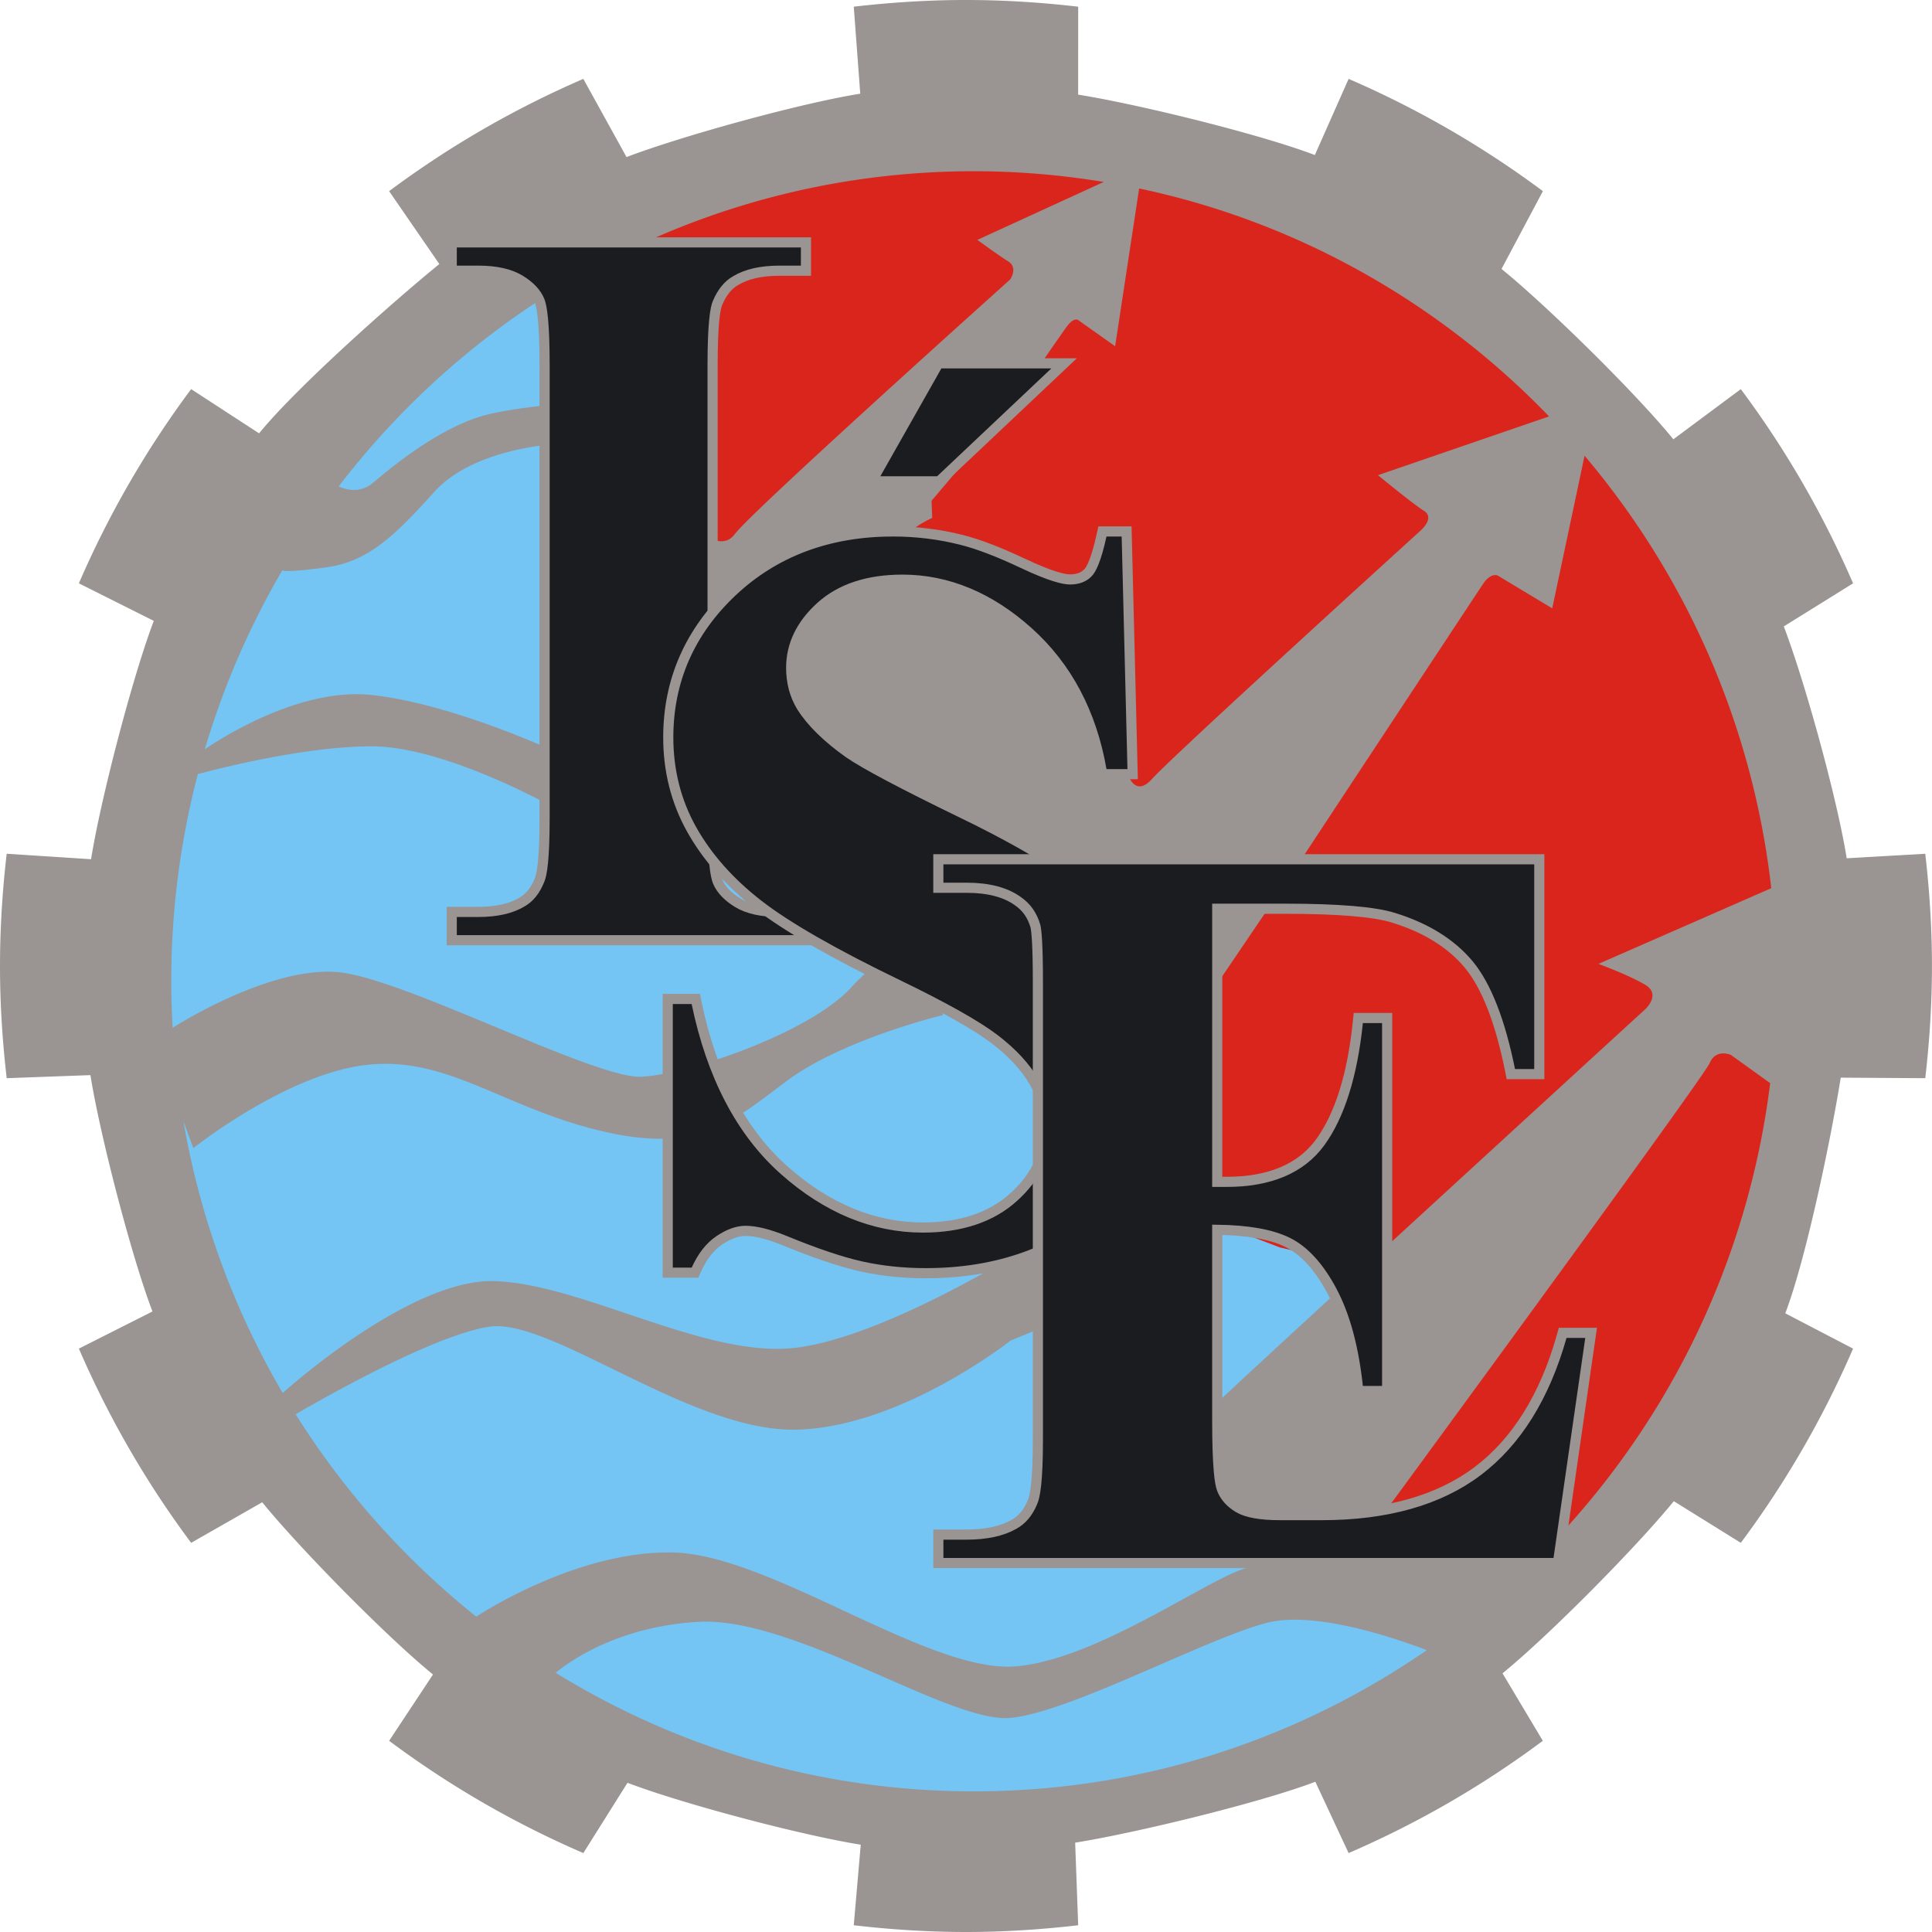 <svg xmlns="http://www.w3.org/2000/svg" width="999" height="999"><path d="M937.658 499.489c0 241.995-196.176 438.17-438.17 438.17-241.98 0-438.154-196.175-438.154-438.17S257.509 61.335 499.487 61.335c241.995 0 438.17 196.16 438.17 438.154" fill="#74c4f4"></path><path d="M293.093 127.8l60.093 177.952L506.164 418.68l87.362 147.832 19.124 59.765 49.163 18.764s32.775 7.325 35.511 10.832c2.72 3.507 13.651 47.213 13.651 55.406 0 8.194-10.93 84.314-10.93 84.314 13.667 8.538 106.519 35.856 106.519 35.856l73.744-92.163 68.287-195.995-10.93-103.094-60.078-176.855L724.626 127.8 620.844 84.783 494.856 58.497l-141.67 26.286-60.093 43.017z" fill="#da251c"></path><path d="M499.487 0c-19.632 0-38.98 1.26-58.022 3.457l3.354 44.989c-30.841 4.9-92.442 21.926-120.858 32.775L301.633 40.79a499.504 499.504 0 0 0-100.425 58.047l25.964 37.692c-23.876 19.435-73.768 63.685-93.204 87.545l-35.13-22.866A499.504 499.504 0 0 0 40.79 301.633l38.74 19.41c-10.863 28.414-27.541 92.397-32.44 123.238l-43.632-2.817C1.26 460.507 0 479.855 0 499.487c0 19.632 1.26 38.964 3.457 58.022l43.299-1.587c4.9 30.858 21.235 93.815 32.083 122.215l-38.05 19.204a499.503 499.503 0 0 0 58.048 100.425l36.744-20.97c19.436 23.86 64.437 69.636 88.314 89.055l-22.687 34.286a497.947 497.947 0 0 0 100.425 58.048l22.84-36.334c28.433 10.848 89.745 27.09 120.602 32.006l-3.61 41.66c19.042 2.197 38.39 3.483 58.022 3.483 19.649 0 38.964-1.286 58.022-3.482l-1.562-42.71c30.858-4.917 95.788-20.647 124.187-31.495l17.207 36.872a497.946 497.946 0 0 0 100.425-58.048l-20.843-34.9c23.877-19.42 69.134-65.145 88.57-89.005l34.644 21.534c23.057-30.907 42.562-64.585 58.048-100.425l-35.054-18.257c10.848-28.416 23.762-91.015 28.678-121.856l43.709.281c2.196-19.058 3.456-38.39 3.456-58.022 0-19.632-1.26-38.98-3.456-58.022l-40.636 2.33c-4.9-30.858-21.654-91.453-32.52-119.885l35.823-22.277c-15.486-35.84-34.99-69.518-58.048-100.425l-34.875 25.939c-19.419-23.877-64.958-68.648-88.85-88.083l21.38-40.227a500.15 500.15 0 0 0-100.45-58.047l-17.464 39.38c-28.416-10.848-91.553-26.322-122.394-31.238l.025-45.475C538.451 1.26 519.136 0 499.487 0zm4.123 88.544c22.866 0 45.277 1.942 67.137 5.53l-65.37 29.96s10.792 7.902 16.003 11.163c5.211 3.294.922 9.346.922 9.346s-133.64 119.83-142.341 131.613c-8.702 11.782-26.144-8.194-26.144-8.194l-17.386 8.194-16.9-30.727-18.973-36.872s-20.463.008-45.552 5.121c-25.09 5.13-51.724 27.146-61.966 35.848-6.658 5.656-13.65 3.904-17.95 2.023 75.915-99.11 194.792-163.005 328.52-163.005zm85.42 8.91c82.242 17.365 155.49 59.324 211.962 117.863l-88.467 30.394s17.977 14.805 23.762 18.41c5.785 3.605-1.46 9.986-1.46 9.986s-128.524 116.757-139.012 128.54c-10.504 11.783-13.827-6.401-13.827-6.401l-9.755-8.962-14.57-56.332s-10.518-5.636-12.828-8.962c-2.295-3.327-10.977-5.12-12.01-5.89-1.015-.753-35.335-10.754-35.335-10.754s-25.711-12.993-30.496-20.843c-4.769-7.85 15.03-16.72 15.03-16.72l-.333-8.86 41.507-48.906s25.713-37.675 28.909-41.789c3.228-4.113 5.274-2.816 5.274-2.816l19.23 13.622 12.419-81.58zM285.45 229.81l4.38 14.416 8.193 66.907 99.682 129.052 75.127 34.158 76.458 35.489 7.605 85.343-8.962 57.356 18.436 139.986 139.627 3.098S880.77 557.444 884.03 549.725c3.278-7.718 10.985-4.25 10.985-4.25l20.305 14.595c-11.903 95.71-55.73 181.349-120.474 245.71-1.818.07-131.934 5.002-146.694 4.482-14.847-.508-78.02 47.801-123.086 51.39-45.066 3.589-126.487-57.86-177.19-58.893-48.1-.964-96.628 29.94-101.603 33.185a419.675 419.675 0 0 1-93.409-104.65c8.587-5.03 70.681-41.003 100.271-45.296 31.76-4.605 103.976 54.275 158.268 53.26 54.276-1.033 111.103-46.065 111.103-46.065l19.997-8.22V645.03h-11.292s-77.823 49.18-123.905 52.261c-46.098 3.064-108.073-33.817-152.122-34.85-43.434-1.001-107.259 56.296-109.003 57.87-24.95-42.565-42.608-89.956-51.34-140.473l5.148 13.827s48.142-38.421 89.619-43.043c41.477-4.604 69.655 21.535 119.834 33.825 50.195 12.291 67.603-3.068 96.789-25.093 29.202-22.025 81.425-34.49 81.425-34.49l-6.145-18.77-8.706-12.29s-1.596-.943-4.711-.87c-5.193.12-14.626 3.051-28.064 17.77-21.517 23.548-85.018 45.048-108.567 46.064-23.55 1.032-118.306-48.643-154.146-53.772-35.856-5.113-87.57 28.192-87.57 28.192l-.461.41c-.453-8.012-.743-16.071-.743-24.198 0-37.039 4.806-72.93 13.75-107.133 9.53-2.566 55.03-14.365 89.901-14.365 38.92 0 96.277 32.775 96.277 32.775l4.609-8.194-8.706-23.019s-52.235-24.095-93.204-28.192c-2.56-.256-5.13-.337-7.733-.307-33.834.39-68.459 22.345-77.534 28.473a418.374 418.374 0 0 1 40.048-92.512c.543.232 3.396 1.117 23.019-1.614 22.025-3.08 35.834-17.151 55.794-39.176 19.977-22.009 60.686-24.325 60.686-24.325zm533.902 5.838c52.175 61.67 86.904 138.773 96.532 223.613l-89.363 39.15s15.368 5.617 24.07 10.73c8.701 5.129 0 12.828 0 12.828S638.06 716.575 627.31 727.325c-10.767 10.75-52.747-20.484-52.747-20.484l41.301-181.313 7.861-8.501 46.065-67.957s93.574-141.982 97.326-147.488c3.753-5.49 7.221-4.046 7.221-4.046l28.294 17.028 16.72-78.916zM668.228 837.53c23.82-.351 54.378 9.964 69.544 15.722C671.115 899.3 590.49 926.28 503.61 926.28c-79.254 0-153.295-22.432-216.29-61.325 7.63-6.236 32.257-23.786 73.385-26.322 49.67-3.081 130.593 52.73 161.827 49.649 31.235-3.065 100.869-40.97 132.611-49.163 3.97-1.024 8.393-1.518 13.085-1.588z" fill="#9a9492"></path><path d="M233.585 486.174V471.54h13.765c9.407 0 17.01-1.737 22.615-5.146 3.9-2.196 6.916-6.014 9.046-11.405 1.196-2.737 2.59-10.472 2.59-32.17V188.708c0-22.172-1.41-30.3-2.59-33.217-1.639-4.015-5.064-7.653-10.177-10.75-5.21-3.163-12.421-4.77-21.484-4.77h-13.765v-14.633h183.163v14.634h-13.782c-9.373 0-16.977 1.737-22.598 5.146-3.933 2.212-7.03 6.063-9.325 11.47-1.18 2.672-2.572 10.39-2.572 32.12V422.82c0 22.156 1.475 30.268 2.704 33.168 1.704 4.032 5.178 7.67 10.324 10.8 5.195 3.162 12.421 4.752 21.467 4.752h13.782v14.634H233.585z" fill="#1b1c20" stroke="#9a9492" stroke-width="5.244"></path><path d="M485.25 187.868l-34.541 61.018h34.9l64.628-61.018h-64.986zm-23.48 86.93c-33.266 0-61.23 10.47-83.14 31.086-21.96 20.664-33.083 46.034-33.083 75.434 0 17.24 4.065 33.261 12.111 47.6 7.997 14.29 19.602 27.384 34.465 38.92 14.733 11.456 39.163 25.435 72.643 41.61 23.63 11.438 40.33 20.863 49.572 27.91 9.095 6.964 15.958 14.386 20.382 22.072 4.392 7.636 6.607 15.569 6.607 23.582 0 13.602-5.787 25.745-17.258 36.053-11.488 10.39-27.266 15.67-46.833 15.67-25.515 0-49.675-9.995-71.798-29.676-22.221-19.73-37.454-48.84-45.27-86.547l-.385-1.972h-14.518v141.522h14.109l.64-1.434c3.048-6.85 7.046-11.983 11.88-15.26 4.835-3.262 9.41-4.917 13.572-4.917 5.244 0 12.152 1.722 20.51 5.147 15.6 6.407 28.789 10.869 39.227 13.212 10.505 2.344 21.764 3.534 33.416 3.534 37.396 0 68.68-11.232 92.999-33.338 24.417-22.156 36.795-49.023 36.795-79.864 0-24.286-7.663-46.16-22.789-65.038-15.191-18.698-44.834-38.758-88.032-59.635-30.497-14.798-50.211-25.24-58.585-31.009-11.258-7.964-19.525-16.081-24.556-24.095-3.54-5.8-5.351-12.569-5.351-20.074 0-11.832 5.17-22.497 15.363-31.674 10.242-9.227 24.45-13.879 42.198-13.879 23.172 0 45.036 9.077 65.012 26.989 20.026 17.944 32.793 42.02 37.922 71.567l.384 2.023h15.696l-3.123-125.518h-12.496l-.435 1.92c-2.819 12.913-5.352 17.68-6.99 19.383-2.246 2.36-5.324 3.508-9.372 3.508-3.081 0-9.833-1.443-24.581-8.424-12.324-5.817-22.943-9.888-31.546-12.034-11.373-2.885-23.284-4.353-35.362-4.353z" fill="#1b1c20" stroke="#9a9492" stroke-width="5.244"></path><path d="M485.2 808.227v-14.716h14.584c10.095 0 18.305-1.77 24.368-5.228 4.228-2.245 7.473-6.112 9.718-11.52 1.295-2.77 2.802-10.554 2.802-32.415V508.204c0-19.878-.704-26.925-1.278-29.334-1.622-5.555-4.572-9.8-8.997-12.848-6.407-4.654-15.338-6.98-26.613-6.98h-14.585v-14.717h310.74V555.4h-14.715l-.394-1.983c-5.096-25.384-12.323-43.82-21.435-54.767-9.078-10.849-22.155-18.96-38.838-24.09-9.8-3.097-28.596-4.67-55.865-4.67h-35.283v141.228h4.802c22.238 0 38.527-6.867 48.425-20.436 10.111-13.896 16.666-34.774 19.485-62.076l.23-2.212h14.912v192.881H702.35l-.229-2.195c-2.147-20.124-6.62-36.758-13.34-49.409-6.653-12.553-14.42-21.058-23.024-25.286-8.358-4.113-20.583-6.293-36.348-6.49v98.654c0 24.106 1.295 32.545 2.393 35.38 1.508 3.917 4.294 7.08 8.554 9.653 4.261 2.556 11.439 3.85 21.353 3.85h21.829c33.43 0 60.535-7.652 80.56-22.778 20.06-15.142 34.677-38.593 43.428-69.663l.508-1.803h14.7l-17.175 119.04H485.2z" fill="#1b1c20" stroke="#9a9492" stroke-width="5.244"></path></svg>